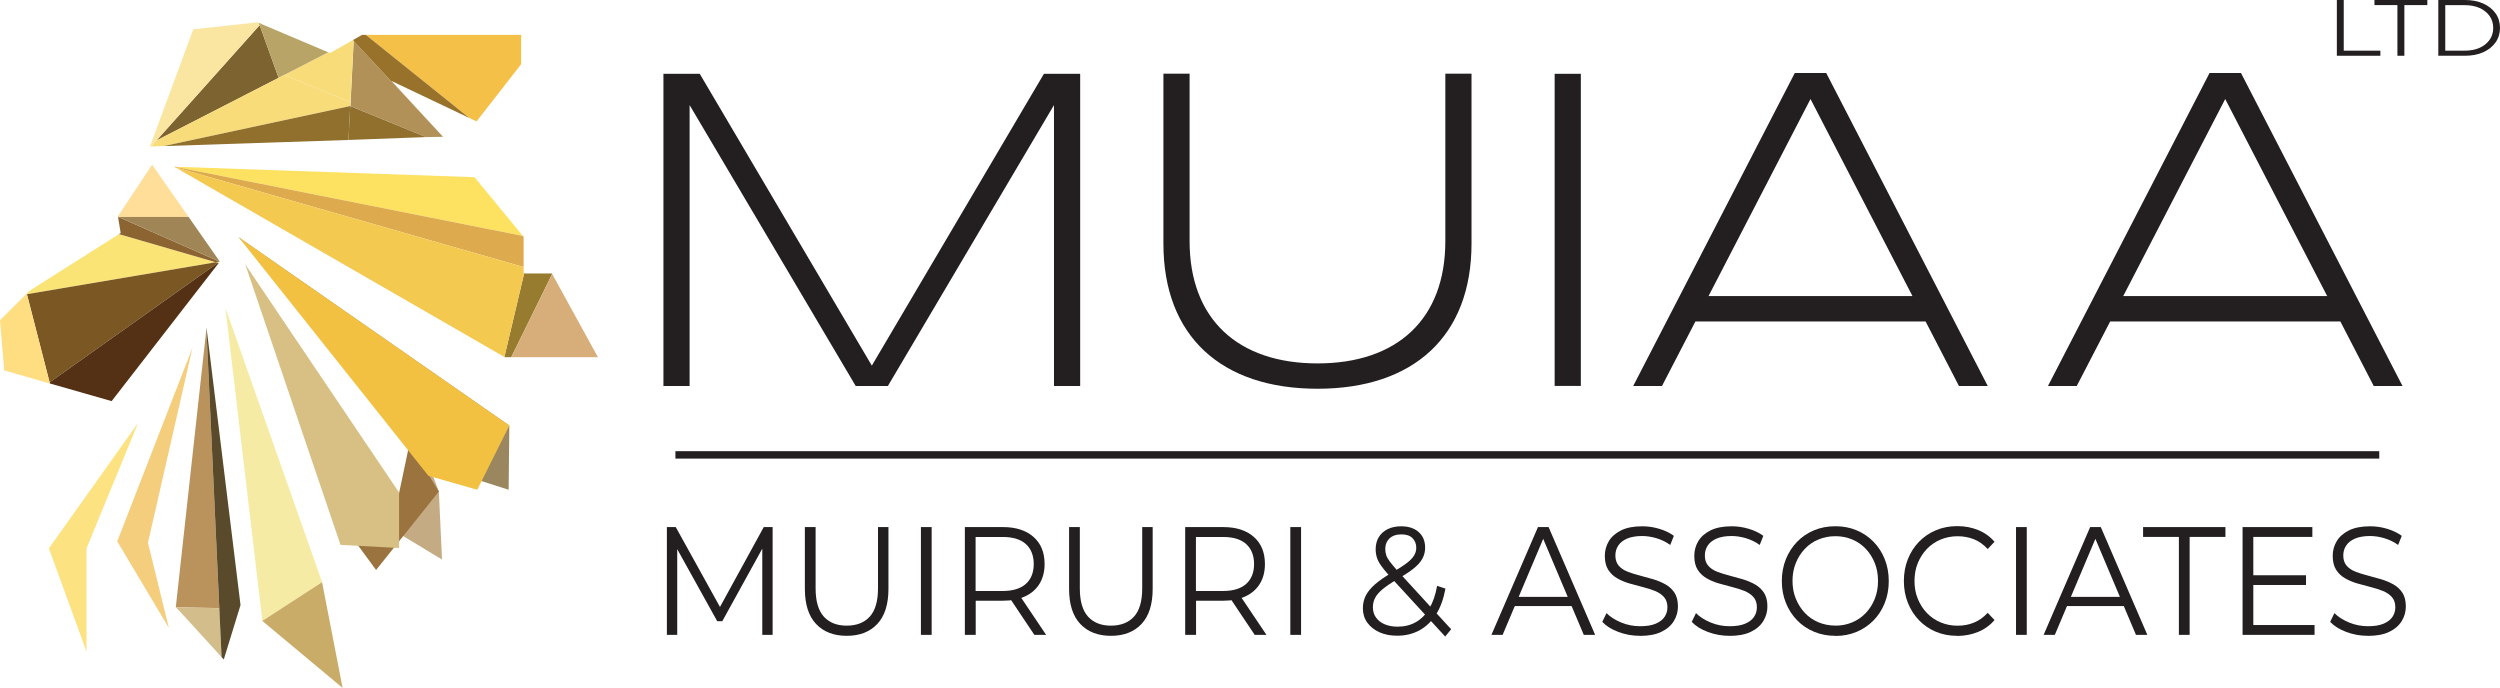 <?xml version="1.0" encoding="UTF-8"?>
<svg id="Layer_2" data-name="Layer 2" xmlns="http://www.w3.org/2000/svg" viewBox="0 0 442.06 121.64">
  <defs>
    <style>
      .cls-1 {
        fill: #d3bd8b;
      }

      .cls-2 {
        fill: none;
      }

      .cls-3 {
        fill: #c5ab83;
      }

      .cls-4 {
        fill: #b19157;
      }

      .cls-5 {
        fill: #f4ce7c;
      }

      .cls-6 {
        fill: #90a036;
      }

      .cls-7 {
        fill: #f4c950;
      }

      .cls-8 {
        fill: #c9ac68;
      }

      .cls-9 {
        fill: #f6eba5;
      }

      .cls-10 {
        fill: #231f20;
      }

      .cls-11 {
        fill: #7b5823;
      }

      .cls-12 {
        fill: #90702c;
      }

      .cls-13 {
        fill: #584a2a;
      }

      .cls-14 {
        fill: #fbe6a1;
      }

      .cls-15 {
        fill: #98722b;
      }

      .cls-16 {
        fill: #f3c142;
      }

      .cls-17 {
        fill: #f5c047;
      }

      .cls-18 {
        fill: #ddab4e;
      }

      .cls-19 {
        fill: #543114;
      }

      .cls-20 {
        fill: #9a875f;
      }

      .cls-21 {
        fill: #f8dc7a;
      }

      .cls-22 {
        fill: #d8c085;
      }

      .cls-23 {
        fill: #ffde82;
      }

      .cls-24 {
        fill: #fde282;
      }

      .cls-25 {
        fill: #8c6432;
      }

      .cls-26 {
        fill: #fae476;
      }

      .cls-27 {
        fill: #fde160;
      }

      .cls-28 {
        fill: #ba925c;
      }

      .cls-29 {
        fill: #977b2f;
      }

      .cls-30 {
        fill: #7c632f;
      }

      .cls-31 {
        fill: #ffde99;
      }

      .cls-32 {
        fill: #9a733f;
      }

      .cls-33 {
        fill: #d7ae7a;
      }

      .cls-34 {
        fill: #b8a467;
      }

      .cls-35 {
        fill: #a08657;
      }
    </style>
  </defs>
  <g id="Layer_1-2" data-name="Layer 1">
    <g>
      <g>
        <g>
          <polygon class="cls-2" points="63.9 6.24 64.02 6.17 64.04 6.17 64.43 5.97 62.68 4.56 62.56 6.93 63.9 6.24"/>
          <polygon class="cls-2" points="64.69 6.17 64.43 5.97 64.04 6.17 64.69 6.17"/>
          <polygon class="cls-2" points="62.39 7.09 62.34 7.04 58.04 9.25 58.35 9.38 62.39 7.09"/>
          <polygon class="cls-2" points="63.9 6.24 62.56 6.93 62.55 7 63.9 6.24"/>
          <polygon class="cls-2" points="62.55 7 62.56 6.93 62.34 7.04 62.39 7.09 62.55 7"/>
          <polygon class="cls-2" points="26.28 26.4 28.93 25.83 26.73 25.9 26.28 26.4"/>
          <polygon class="cls-2" points="75.31 24.24 79.36 25.28 78.34 24.19 75.31 24.24"/>
          <polygon class="cls-4" points="62.54 7.26 61.97 18.75 75.31 24.24 78.34 24.19 62.54 7.26"/>
          <polygon class="cls-17" points="84.26 21.47 92.15 11.35 92.15 6.17 64.69 6.17 83 20.87 84.26 21.47"/>
          <polygon class="cls-21" points="58.35 9.38 58.04 9.25 50.29 13.23 61.97 18.07 62.54 7.26 62.39 7.09 58.35 9.38"/>
          <polygon class="cls-30" points="48.73 12.58 48.86 12.64 45.91 4.45 27.67 24.84 49.27 13.76 48.86 12.64 48.73 12.58"/>
          <polygon class="cls-6" points="64.02 6.17 63.9 6.24 64.04 6.17 64.02 6.17"/>
          <polygon class="cls-14" points="45.91 4.45 45.77 4.05 45.52 3.95 34.17 5.18 26.73 25.33 27.67 24.84 45.91 4.45"/>
          <polygon class="cls-6" points="62.39 7.09 62.54 7.26 62.55 7 62.39 7.09"/>
          <polygon class="cls-6" points="46.12 4.2 45.77 4.05 45.91 4.45 46.12 4.2"/>
          <polygon class="cls-14" points="26.73 25.9 27.67 24.84 26.73 25.33 26.52 25.91 26.73 25.9"/>
          <polygon class="cls-34" points="46.12 4.2 45.91 4.45 48.86 12.64 49.27 13.76 50.29 13.23 58.04 9.25 46.12 4.2"/>
          <polygon class="cls-12" points="61.93 18.75 61.62 24.75 75.31 24.24 61.93 18.75"/>
          <polygon class="cls-15" points="63.9 6.24 62.55 7 62.54 7.26 78.34 24.19 69.21 14.31 83 20.87 64.69 6.17 64.04 6.17 63.9 6.24"/>
          <polygon class="cls-21" points="61.97 18.07 50.29 13.23 49.27 13.76 49.47 14.31 49.27 13.76 27.67 24.84 26.73 25.9 28.93 25.83 61.93 18.75 61.97 18.07"/>
          <polygon class="cls-12" points="28.93 25.83 61.62 24.75 61.93 18.75 28.93 25.83"/>
        </g>
        <g>
          <polygon class="cls-2" points="92.59 47.22 92.93 47.31 94.17 42.06 92.46 41.72 92.59 41.88 92.59 47.22"/>
          <polygon class="cls-2" points="92.59 48.36 92.68 48.36 92.93 47.31 92.59 47.22 92.59 48.36"/>
          <polygon class="cls-2" points="30.9 29.48 29.95 29.29 30.97 29.58 30.78 29.48 30.9 29.48"/>
          <polygon class="cls-27" points="83.9 31.33 30.9 29.48 92.46 41.72 83.9 31.33"/>
          <polygon class="cls-29" points="97.59 48.36 92.68 48.36 89.19 63.12 89.26 63.16 90.4 63.16 97.64 48.44 97.59 48.36"/>
          <polygon class="cls-18" points="92.59 41.88 92.46 41.72 30.9 29.48 30.78 29.48 30.97 29.58 92.59 47.22 92.59 41.88"/>
          <polygon class="cls-33" points="97.64 48.44 90.4 63.16 105.73 63.16 97.64 48.44"/>
          <polygon class="cls-7" points="92.59 48.36 92.59 47.22 30.97 29.58 89.19 63.12 92.68 48.36 92.59 48.36"/>
        </g>
        <polygon class="cls-3" points="68.35 93.02 78.16 98.94 77.6 86.91 73.72 76.73 72.79 87.46 68.35 93.02"/>
        <polygon class="cls-32" points="72.42 78.4 69.34 93.02 62.43 95.24 66.5 100.79 77.6 86.91 72.42 78.4"/>
        <polygon class="cls-22" points="43.37 46.75 70.57 87.09 70.57 96.9 60.21 96.35 43.37 46.75"/>
        <polygon class="cls-20" points="42.19 41.94 90.06 75.25 89.94 86.6 81.06 83.76 42.19 41.94"/>
        <polygon class="cls-16" points="42.19 41.94 90.06 75.25 84.39 86.6 75.75 84.13 42.19 41.94"/>
        <g>
          <polygon class="cls-9" points="56.94 102.89 39.85 54.4 46.39 109.79 56.95 102.94 56.94 102.89"/>
          <polygon class="cls-8" points="60.58 121.64 56.95 102.94 46.39 109.79 46.39 109.8 60.58 121.64"/>
        </g>
        <g>
          <polygon class="cls-28" points="31.09 107.33 31.15 107.39 38.78 107.52 36.5 58.13 31.09 107.33"/>
          <polygon class="cls-9" points="31.23 107.48 31.15 107.39 31.15 107.39 31.23 107.48"/>
          <polygon class="cls-1" points="32.6 108.98 39.18 116.19 38.78 107.54 38.7 107.55 38.74 107.54 31.09 107.38 32.37 108.73 32.37 108.73 32.42 108.78 32.59 108.98 32.6 108.98"/>
          <polygon class="cls-13" points="36.52 57.98 36.5 58.13 38.78 107.52 38.9 107.52 38.78 107.54 39.18 116.19 39.57 116.61 42.53 106.99 36.52 57.98"/>
          <polygon class="cls-13" points="38.78 107.52 38.78 107.54 38.9 107.52 38.78 107.52"/>
        </g>
        <polygon class="cls-5" points="34.05 61.43 26.16 95.98 29.86 111.03 20.73 95.73 34.05 61.43"/>
        <polygon class="cls-24" points="24.43 74.76 8.64 96.96 15.3 115.22 15.3 96.96 24.43 74.76"/>
        <g>
          <polygon class="cls-2" points="38.87 46.25 38.86 46.25 38.86 46.26 38.87 46.25"/>
          <polygon class="cls-26" points="38.15 46.37 21.03 41.4 5.18 51.44 4.73 51.89 4.76 52.02 38.15 46.37"/>
          <polygon class="cls-31" points="33.35 38.36 26.9 29.11 20.85 38.24 20.87 38.34 20.92 38.36 33.35 38.36"/>
          <polygon class="cls-31" points="20.87 38.34 20.87 38.36 20.92 38.36 20.87 38.34"/>
          <polygon class="cls-24" points="38.84 46.27 38.86 46.26 38.86 46.25 38.82 46.26 38.84 46.27"/>
          <polygon class="cls-24" points="38.15 46.37 38.54 46.48 38.84 46.27 38.82 46.26 38.15 46.37"/>
          <polygon class="cls-11" points="4.76 52.02 8.77 67.61 38.54 46.48 38.15 46.37 4.76 52.02"/>
          <polygon class="cls-25" points="38.82 46.26 20.92 38.36 20.87 38.36 21.34 41.2 21.03 41.4 38.15 46.37 38.82 46.26"/>
          <polygon class="cls-35" points="38.82 46.26 38.86 46.25 33.35 38.36 20.92 38.36 38.82 46.26"/>
          <polygon class="cls-19" points="8.77 67.61 8.83 67.81 19.74 70.93 38.66 46.52 38.54 46.48 8.77 67.61"/>
          <polygon class="cls-24" points="4.73 51.89 4.57 52.05 4.76 52.02 4.73 51.89"/>
          <rect class="cls-24" x="38.85" y="46.26" width=".02" height="0" transform="translate(-21.51 48.68) rotate(-52.27)"/>
          <polygon class="cls-24" points="38.84 46.27 38.54 46.48 38.66 46.52 38.85 46.27 38.84 46.27"/>
          <polygon class="cls-24" points="8.59 67.75 8.83 67.81 8.77 67.61 8.59 67.75"/>
          <polygon class="cls-23" points="4.76 52.02 4.57 52.05 0 56.62 .74 65.5 8.59 67.75 8.77 67.61 4.76 52.02"/>
        </g>
      </g>
      <g>
        <path class="cls-10" d="M117.92,112.26v-19.06h1.57l8.23,14.87h-.82l8.15-14.87h1.57v19.06h-1.83v-16.04h.44l-7.51,13.62h-.9l-7.56-13.62h.49v16.04h-1.83Z"/>
        <path class="cls-10" d="M149.73,112.43c-2.3,0-4.11-.7-5.43-2.1-1.32-1.4-1.98-3.47-1.98-6.21v-10.92h1.9v10.84c0,2.25.48,3.91,1.44,4.98.96,1.07,2.31,1.61,4.06,1.61s3.13-.54,4.09-1.61c.96-1.07,1.44-2.73,1.44-4.98v-10.84h1.85v10.92c0,2.74-.66,4.81-1.97,6.21-1.31,1.4-3.12,2.1-5.41,2.1Z"/>
        <path class="cls-10" d="M162.84,112.26v-19.06h1.9v19.06h-1.9Z"/>
        <path class="cls-10" d="M170.61,112.26v-19.06h6.74c2.28,0,4.08.58,5.39,1.73,1.31,1.15,1.97,2.75,1.97,4.81,0,1.34-.3,2.5-.89,3.47-.59.97-1.44,1.72-2.53,2.23-1.1.52-2.41.78-3.93.78h-5.68l.85-.93v6.97h-1.9ZM172.51,105.45l-.85-.95h5.63c1.8,0,3.17-.42,4.1-1.25.93-.83,1.4-2.01,1.4-3.51s-.47-2.71-1.4-3.54c-.93-.84-2.3-1.25-4.1-1.25h-5.63l.85-.95v11.47ZM182.9,112.26l-4.63-6.92h2.06l4.65,6.92h-2.08Z"/>
        <path class="cls-10" d="M196.45,112.43c-2.3,0-4.11-.7-5.43-2.1-1.32-1.4-1.98-3.47-1.98-6.21v-10.92h1.9v10.84c0,2.25.48,3.91,1.44,4.98.96,1.07,2.31,1.61,4.06,1.61s3.13-.54,4.09-1.61c.96-1.07,1.44-2.73,1.44-4.98v-10.84h1.85v10.92c0,2.74-.66,4.81-1.97,6.21-1.31,1.4-3.12,2.1-5.41,2.1Z"/>
        <path class="cls-10" d="M209.57,112.26v-19.06h6.74c2.28,0,4.08.58,5.39,1.73,1.31,1.15,1.97,2.75,1.97,4.81,0,1.34-.3,2.5-.89,3.47-.59.97-1.44,1.72-2.53,2.23-1.1.52-2.41.78-3.93.78h-5.68l.85-.93v6.97h-1.9ZM211.47,105.45l-.85-.95h5.63c1.8,0,3.17-.42,4.1-1.25.93-.83,1.4-2.01,1.4-3.51s-.47-2.71-1.4-3.54c-.93-.84-2.3-1.25-4.1-1.25h-5.63l.85-.95v11.47ZM221.86,112.26l-4.63-6.92h2.06l4.65,6.92h-2.08Z"/>
        <path class="cls-10" d="M228.16,112.26v-19.06h1.9v19.06h-1.9Z"/>
        <path class="cls-10" d="M255.55,112.56l-9.93-10.81c-.6-.67-1.08-1.26-1.43-1.76-.35-.5-.6-.98-.73-1.43-.14-.45-.21-.93-.21-1.44,0-.82.18-1.53.55-2.14.37-.61.9-1.08,1.58-1.42.69-.34,1.49-.5,2.42-.5.84,0,1.57.15,2.2.45s1.11.73,1.47,1.29c.35.56.53,1.24.53,2.04,0,.69-.16,1.33-.48,1.93s-.84,1.18-1.56,1.76c-.72.57-1.7,1.21-2.93,1.92-1.08.64-1.93,1.22-2.56,1.74-.63.53-1.07,1.04-1.32,1.54-.26.5-.39,1.05-.39,1.65,0,.69.18,1.29.55,1.81.37.52.88.92,1.54,1.2.66.28,1.42.42,2.28.42,1.2,0,2.27-.26,3.21-.79.94-.53,1.74-1.32,2.38-2.4.64-1.07,1.11-2.41,1.4-4.03l1.47.49c-.33,1.82-.88,3.34-1.67,4.58-.79,1.23-1.77,2.17-2.93,2.8-1.17.64-2.49.95-3.96.95-1.17,0-2.2-.2-3.11-.61s-1.62-.98-2.15-1.7c-.52-.73-.78-1.57-.78-2.53,0-.82.17-1.57.51-2.25s.9-1.35,1.66-2.02c.76-.66,1.78-1.36,3.05-2.08,1.08-.64,1.92-1.18,2.53-1.65.61-.46,1.04-.91,1.3-1.34.26-.43.39-.88.39-1.37,0-.71-.23-1.28-.68-1.72-.45-.44-1.1-.65-1.94-.65-.91,0-1.61.24-2.11.72-.5.48-.75,1.1-.75,1.87,0,.38.06.74.17,1.09.11.35.33.73.64,1.14.32.42.76.94,1.32,1.58l9.52,10.38-1.05,1.28Z"/>
        <path class="cls-10" d="M263.72,112.26l8.23-19.06h1.88l8.23,19.06h-2.01l-7.56-17.89h.77l-7.56,17.89h-1.98ZM266.96,107.17l.57-1.63h10.47l.57,1.63h-11.6Z"/>
        <path class="cls-10" d="M290,112.43c-1.34,0-2.62-.23-3.84-.69-1.23-.46-2.17-1.06-2.84-1.78l.75-1.55c.63.65,1.49,1.2,2.56,1.65,1.07.45,2.2.67,3.38.67s2.05-.15,2.76-.45c.71-.3,1.23-.7,1.57-1.21s.5-1.07.5-1.69c0-.74-.2-1.34-.6-1.8-.4-.45-.93-.81-1.58-1.08-.65-.26-1.37-.49-2.16-.69-.79-.2-1.58-.41-2.37-.64-.79-.23-1.51-.53-2.17-.91-.66-.38-1.19-.88-1.59-1.51-.4-.63-.6-1.45-.6-2.46,0-.94.24-1.81.71-2.6.47-.79,1.2-1.42,2.17-1.91.98-.48,2.23-.72,3.75-.72,1.01,0,2.01.15,3.01.45s1.85.71,2.57,1.24l-.64,1.61c-.77-.55-1.59-.94-2.46-1.2-.87-.25-1.7-.38-2.51-.38-1.08,0-1.97.16-2.67.46-.7.31-1.22.72-1.56,1.24s-.5,1.1-.5,1.76c0,.74.2,1.34.6,1.8.4.45.93.81,1.59,1.06s1.38.48,2.17.68c.79.2,1.57.42,2.35.65.78.24,1.5.54,2.16.91.66.37,1.19.87,1.59,1.48.4.62.6,1.43.6,2.42,0,.93-.24,1.78-.72,2.57s-1.21,1.43-2.2,1.91c-.99.48-2.25.72-3.79.72Z"/>
        <path class="cls-10" d="M305.82,112.43c-1.34,0-2.62-.23-3.84-.69-1.23-.46-2.17-1.06-2.84-1.78l.75-1.55c.63.65,1.49,1.2,2.56,1.65,1.07.45,2.2.67,3.38.67s2.05-.15,2.76-.45c.71-.3,1.23-.7,1.57-1.21s.5-1.07.5-1.69c0-.74-.2-1.34-.6-1.8-.4-.45-.93-.81-1.58-1.08-.65-.26-1.37-.49-2.16-.69-.79-.2-1.58-.41-2.37-.64-.79-.23-1.51-.53-2.17-.91-.66-.38-1.19-.88-1.59-1.51-.4-.63-.6-1.45-.6-2.46,0-.94.24-1.81.71-2.6.47-.79,1.2-1.42,2.17-1.91.98-.48,2.23-.72,3.75-.72,1.01,0,2.01.15,3.01.45s1.85.71,2.57,1.24l-.64,1.61c-.77-.55-1.59-.94-2.46-1.2-.87-.25-1.7-.38-2.51-.38-1.08,0-1.97.16-2.67.46-.7.31-1.22.72-1.56,1.24s-.5,1.1-.5,1.76c0,.74.2,1.34.6,1.8.4.45.93.81,1.59,1.06s1.38.48,2.17.68c.79.2,1.57.42,2.35.65.78.24,1.5.54,2.16.91.66.37,1.19.87,1.59,1.48.4.62.6,1.43.6,2.42,0,.93-.24,1.78-.72,2.57s-1.21,1.43-2.2,1.91c-.99.48-2.25.72-3.79.72Z"/>
        <path class="cls-10" d="M324.54,112.43c-1.35,0-2.61-.24-3.77-.72-1.16-.48-2.16-1.16-3.01-2.04s-1.51-1.91-1.98-3.08c-.47-1.17-.71-2.46-.71-3.85s.24-2.68.71-3.85c.47-1.17,1.13-2.2,1.98-3.08s1.85-1.56,3-2.04,2.41-.72,3.78-.72,2.61.24,3.75.72c1.15.48,2.15,1.16,3,2.03.85.87,1.51,1.9,1.98,3.08.47,1.18.71,2.47.71,3.87s-.24,2.69-.71,3.87c-.47,1.18-1.13,2.21-1.98,3.08-.85.87-1.85,1.55-3,2.03-1.15.48-2.4.72-3.75.72ZM324.54,110.63c1.08,0,2.08-.2,3-.59s1.71-.94,2.39-1.66,1.2-1.55,1.58-2.51c.38-.95.57-2,.57-3.15s-.19-2.19-.57-3.15c-.38-.95-.9-1.79-1.58-2.51-.68-.72-1.47-1.27-2.39-1.66s-1.92-.59-3-.59-2.08.2-3.01.59c-.93.39-1.73.94-2.4,1.66-.68.72-1.21,1.55-1.59,2.51-.39.95-.58,2-.58,3.15s.19,2.17.58,3.13c.39.96.92,1.8,1.59,2.52s1.48,1.27,2.4,1.66c.93.39,1.93.59,3.01.59Z"/>
        <path class="cls-10" d="M346.06,112.43c-1.35,0-2.61-.24-3.75-.72-1.15-.48-2.14-1.16-2.98-2.03-.84-.87-1.5-1.9-1.97-3.08-.47-1.18-.71-2.47-.71-3.87s.24-2.69.71-3.87c.47-1.18,1.13-2.21,1.98-3.08.85-.87,1.85-1.55,3-2.03s2.4-.72,3.75-.72,2.53.23,3.68.69c1.15.46,2.12,1.16,2.91,2.08l-1.21,1.28c-.74-.8-1.55-1.38-2.44-1.73-.89-.35-1.85-.53-2.88-.53-1.08,0-2.08.2-3.01.59-.93.39-1.73.94-2.42,1.66-.69.72-1.22,1.55-1.61,2.51-.39.95-.58,2-.58,3.15s.19,2.19.58,3.15c.39.95.92,1.79,1.61,2.51s1.49,1.27,2.42,1.66c.93.39,1.93.59,3.01.59s1.99-.18,2.88-.54c.89-.36,1.71-.94,2.44-1.74l1.21,1.28c-.79.93-1.76,1.63-2.91,2.1-1.15.47-2.38.71-3.7.71Z"/>
        <path class="cls-10" d="M356.48,112.26v-19.06h1.9v19.06h-1.9Z"/>
        <path class="cls-10" d="M361.36,112.26l8.23-19.06h1.88l8.23,19.06h-2.01l-7.56-17.89h.77l-7.56,17.89h-1.98ZM364.6,107.17l.57-1.63h10.47l.57,1.63h-11.6Z"/>
        <path class="cls-10" d="M385.28,112.26v-17.32h-6.33v-1.74h14.56v1.74h-6.33v17.32h-1.9Z"/>
        <path class="cls-10" d="M396.54,112.26v-19.06h12.34v1.74h-10.44v15.58h10.83v1.74h-12.73ZM398.24,103.44v-1.72h9.52v1.72h-9.52Z"/>
        <path class="cls-10" d="M418.71,112.43c-1.34,0-2.62-.23-3.84-.69-1.23-.46-2.17-1.06-2.84-1.78l.75-1.55c.63.65,1.49,1.2,2.56,1.65,1.07.45,2.2.67,3.38.67s2.05-.15,2.76-.45c.71-.3,1.23-.7,1.57-1.21.34-.51.5-1.07.5-1.69,0-.74-.2-1.34-.6-1.8-.4-.45-.93-.81-1.58-1.08-.65-.26-1.37-.49-2.16-.69-.79-.2-1.58-.41-2.37-.64-.79-.23-1.51-.53-2.17-.91s-1.19-.88-1.59-1.51c-.4-.63-.6-1.45-.6-2.46,0-.94.23-1.81.71-2.6.47-.79,1.2-1.42,2.17-1.91.98-.48,2.23-.72,3.75-.72,1.01,0,2.01.15,3.01.45.99.3,1.85.71,2.57,1.24l-.64,1.61c-.77-.55-1.59-.94-2.46-1.2-.87-.25-1.7-.38-2.51-.38-1.08,0-1.97.16-2.67.46-.7.31-1.22.72-1.56,1.24s-.5,1.1-.5,1.76c0,.74.2,1.34.6,1.8.4.45.93.81,1.59,1.06s1.38.48,2.17.68c.79.2,1.57.42,2.35.65.78.24,1.5.54,2.16.91s1.19.87,1.59,1.48c.4.62.6,1.43.6,2.42,0,.93-.24,1.78-.72,2.57s-1.21,1.43-2.2,1.91c-.99.48-2.25.72-3.79.72Z"/>
      </g>
      <g>
        <path class="cls-10" d="M184.58,13.05h6.42v55.2h-4.63V18.58l-29.37,49.67h-5.69l-29.37-49.67v49.67h-4.63V13.05h6.42l30.43,51.6,30.43-51.6Z"/>
        <path class="cls-10" d="M255.57,13.03h4.63v30.04c0,16.35-10.21,25.67-27.23,25.67s-27.25-9.29-27.25-25.67V13.03h4.63v29.62c0,13.81,8.57,21.61,22.62,21.61s22.6-7.79,22.6-21.61V13.03Z"/>
        <path class="cls-10" d="M279.53,13.05v55.19h-4.63V13.05h4.63Z"/>
        <path class="cls-10" d="M346.39,68.25l-5.9-11.41h-40.7l-5.91,11.41h-5.09l28.57-55.34h5.56l28.56,55.34h-5.09ZM302.11,52.35h36.06l-18.03-34.84-18.03,34.84Z"/>
        <path class="cls-10" d="M419.73,68.25l-5.9-11.41h-40.7l-5.91,11.41h-5.09l28.57-55.34h5.56l28.56,55.34h-5.09ZM375.44,52.35h36.06l-18.03-34.84-18.03,34.84Z"/>
      </g>
      <g>
        <path class="cls-10" d="M413.21,9.86V0h1.22v8.96h6.48v.9h-7.7Z"/>
        <path class="cls-10" d="M423.92,9.86V.9h-4.06v-.9h9.35v.9h-4.06v8.96h-1.22Z"/>
        <path class="cls-10" d="M431.15,9.86V0h4.71c1.23,0,2.32.21,3.25.63.93.42,1.65,1,2.17,1.74s.78,1.6.78,2.56-.26,1.82-.78,2.56-1.24,1.32-2.17,1.74c-.93.42-2.01.63-3.25.63h-4.71ZM432.38,8.96h3.42c1.02,0,1.91-.17,2.67-.51.75-.34,1.34-.82,1.76-1.42s.63-1.3.63-2.09-.21-1.5-.63-2.1-1.01-1.07-1.76-1.42c-.75-.34-1.64-.51-2.67-.51h-3.42v8.06Z"/>
      </g>
      <rect class="cls-10" x="119.43" y="79.78" width="301.28" height="1.31"/>
    </g>
  </g>
</svg>